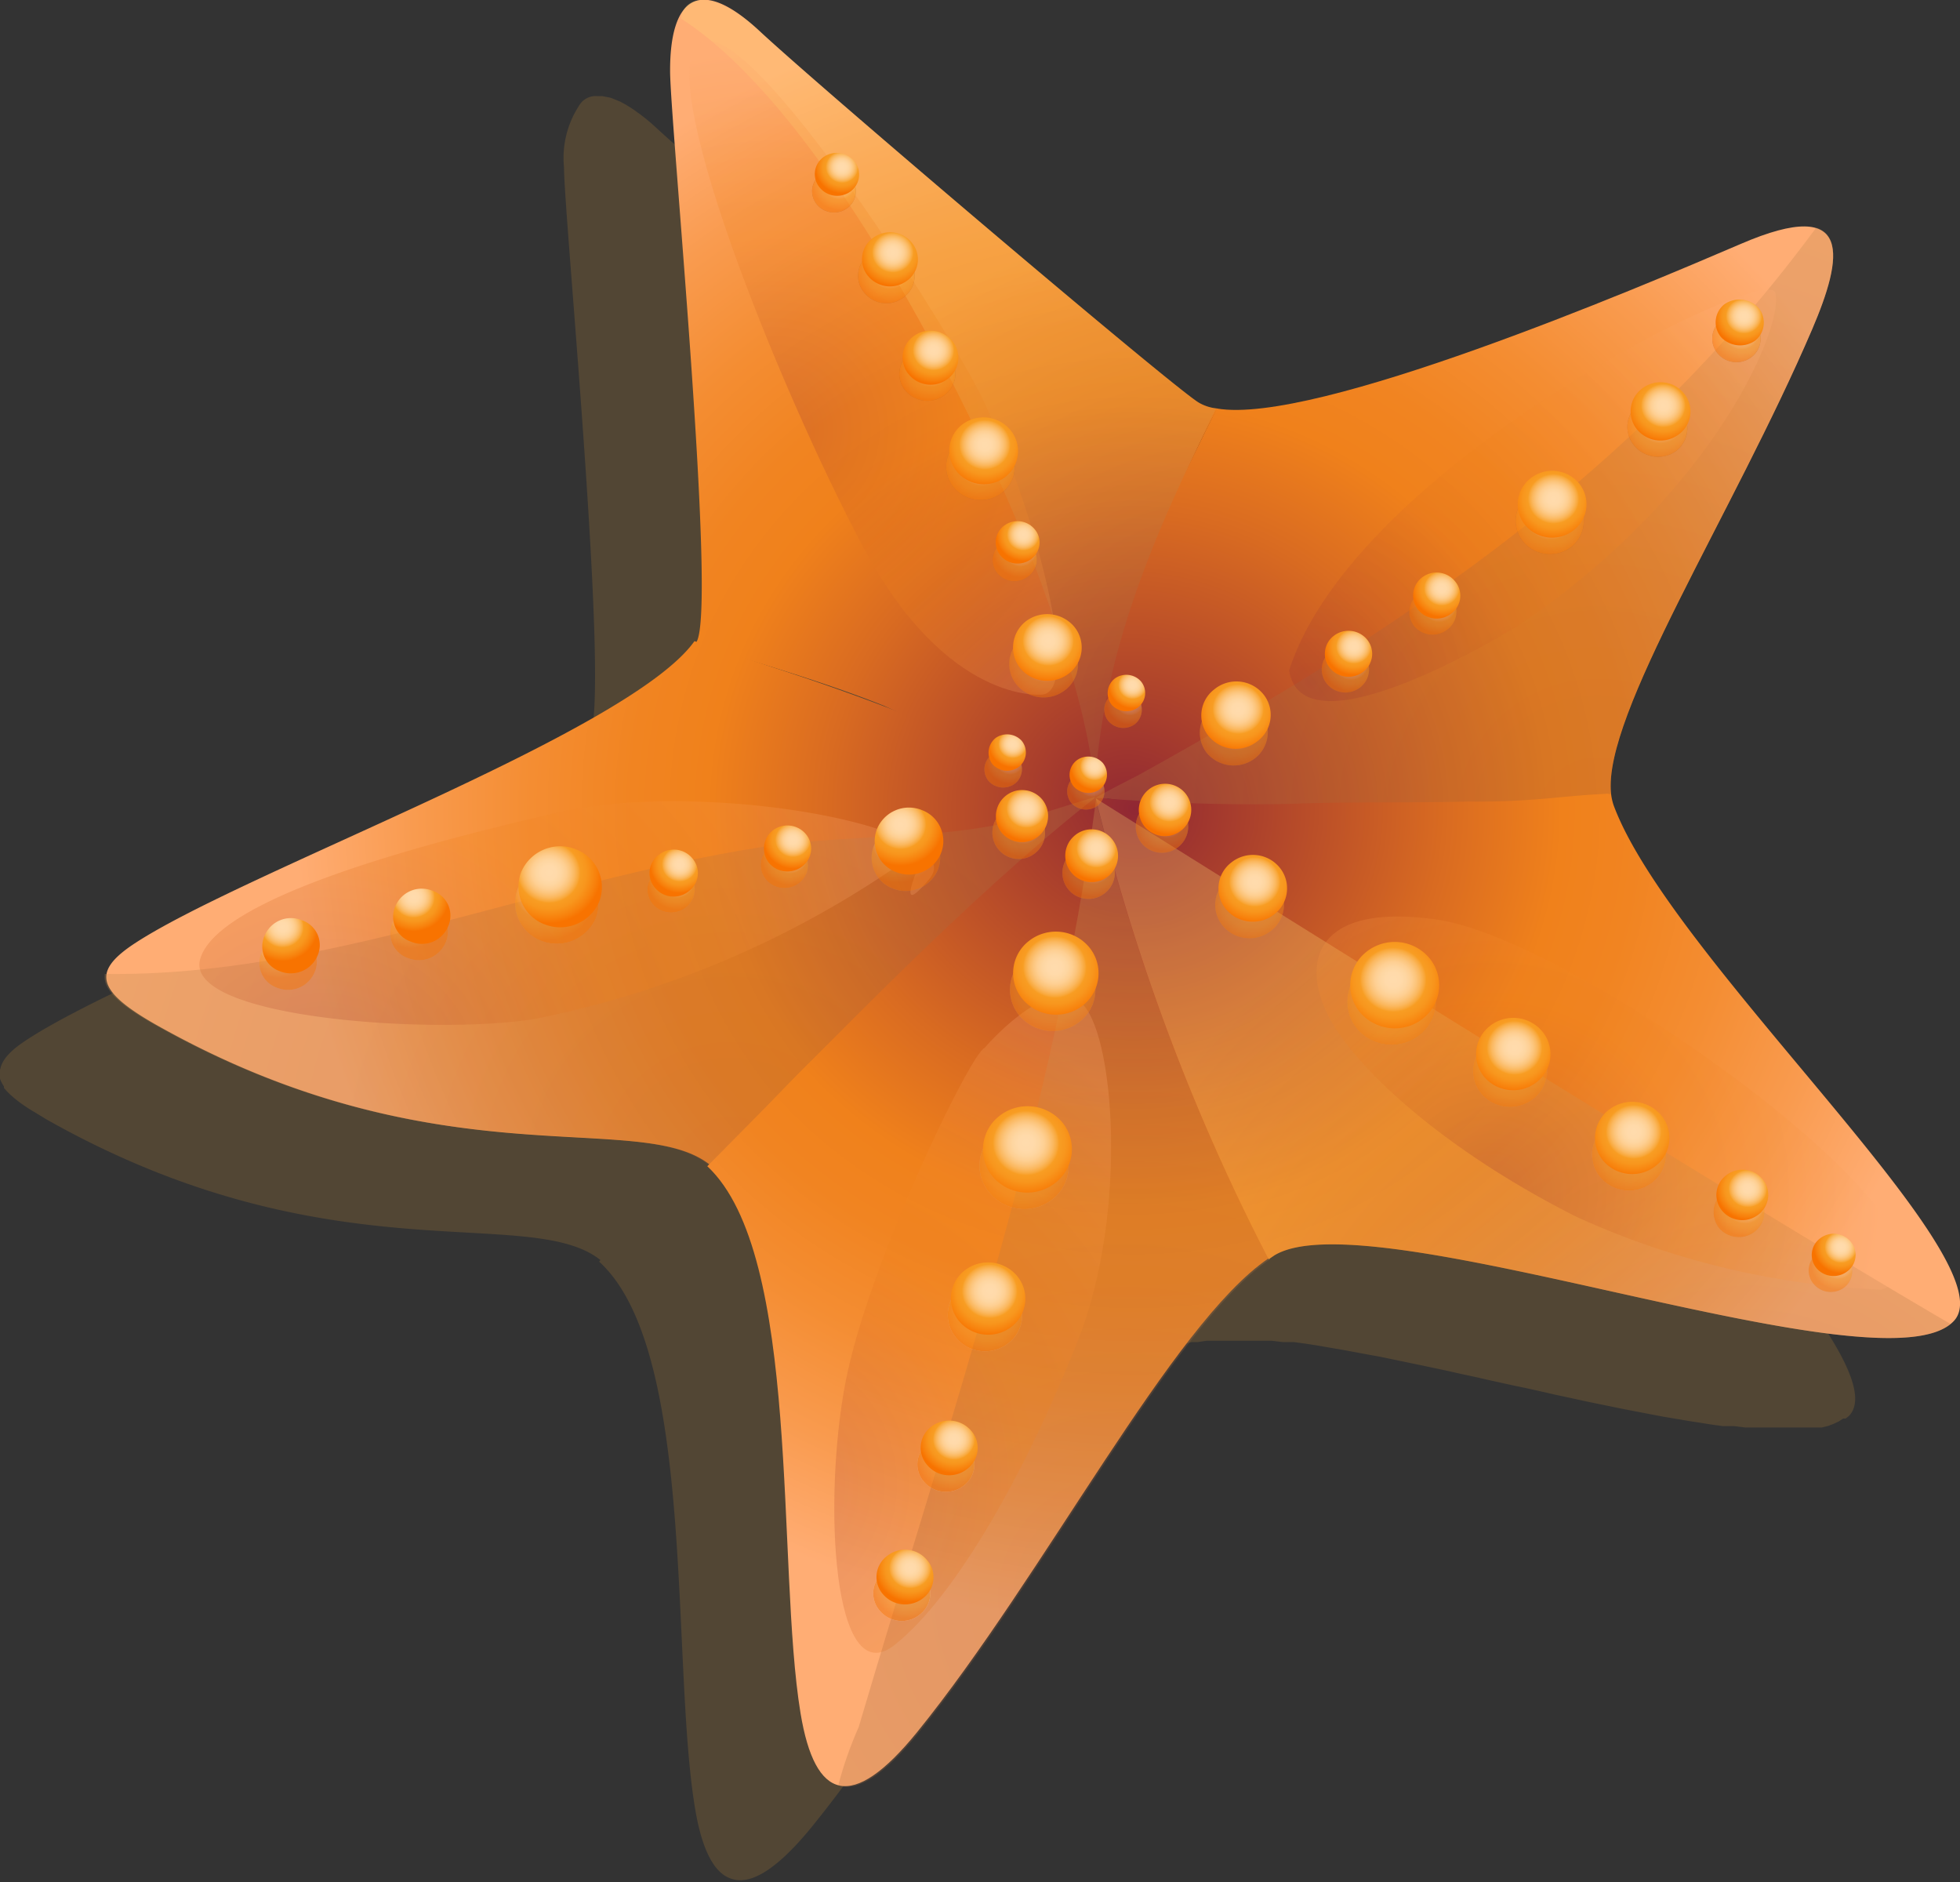 <svg xmlns="http://www.w3.org/2000/svg" xmlns:xlink="http://www.w3.org/1999/xlink" viewBox="0 0 74.82 71.83"><rect x="0" y="0" width="74.82" height="71.83" fill="#333333" stroke="none"/><defs><style>.cls-1{isolation:isolate;}.cls-2{fill:#a97c36;opacity:0.26;}.cls-10,.cls-12,.cls-18,.cls-2,.cls-5,.cls-6,.cls-8{mix-blend-mode:multiply;}.cls-3{fill:url(#radial-gradient);}.cls-4{fill:url(#radial-gradient-2);}.cls-10,.cls-12,.cls-5,.cls-6,.cls-8{opacity:0.27;}.cls-5{fill:url(#radial-gradient-3);}.cls-6{fill:url(#radial-gradient-4);}.cls-7{fill:url(#radial-gradient-5);}.cls-8{fill:url(#radial-gradient-6);}.cls-9{fill:url(#radial-gradient-7);}.cls-10{fill:url(#radial-gradient-8);}.cls-11{fill:url(#radial-gradient-9);}.cls-12{fill:url(#radial-gradient-10);}.cls-13,.cls-14,.cls-15,.cls-16,.cls-17{opacity:0.23;mix-blend-mode:screen;}.cls-13{fill:url(#radial-gradient-11);}.cls-14{fill:url(#radial-gradient-12);}.cls-15{fill:url(#radial-gradient-13);}.cls-16{fill:url(#radial-gradient-14);}.cls-17{fill:url(#radial-gradient-15);}.cls-18{opacity:0.41;}.cls-19{fill:url(#linear-gradient);}.cls-20{fill:url(#radial-gradient-16);}.cls-21{fill:url(#radial-gradient-17);}.cls-22{fill:url(#radial-gradient-18);}.cls-23{fill:url(#radial-gradient-19);}.cls-24{fill:url(#radial-gradient-20);}.cls-25{fill:url(#radial-gradient-21);}.cls-26{fill:url(#radial-gradient-22);}.cls-27{fill:url(#radial-gradient-23);}.cls-28{fill:url(#radial-gradient-24);}.cls-29{fill:url(#radial-gradient-25);}.cls-30{fill:url(#radial-gradient-26);}.cls-31{fill:url(#radial-gradient-27);}.cls-32{fill:url(#radial-gradient-28);}.cls-33{fill:url(#radial-gradient-29);}.cls-34{fill:url(#radial-gradient-30);}.cls-35{fill:url(#radial-gradient-31);}.cls-36{fill:url(#radial-gradient-32);}.cls-37{fill:url(#radial-gradient-33);}.cls-38{fill:url(#radial-gradient-34);}.cls-39{fill:url(#radial-gradient-35);}.cls-40{fill:url(#radial-gradient-36);}.cls-41{fill:url(#radial-gradient-37);}.cls-42{fill:url(#radial-gradient-38);}.cls-43{fill:url(#radial-gradient-39);}.cls-44{fill:url(#radial-gradient-40);}.cls-45{fill:url(#radial-gradient-41);}.cls-46{fill:url(#radial-gradient-42);}.cls-47{fill:url(#radial-gradient-43);}.cls-48{fill:url(#radial-gradient-44);}.cls-49{fill:url(#radial-gradient-45);}.cls-50{fill:url(#radial-gradient-46);}.cls-51{fill:url(#radial-gradient-47);}.cls-52{fill:url(#radial-gradient-48);}.cls-53{fill:url(#radial-gradient-49);}.cls-54{fill:url(#radial-gradient-50);}.cls-55{fill:url(#radial-gradient-51);}.cls-56{fill:url(#radial-gradient-52);}.cls-57{fill:url(#radial-gradient-53);}.cls-58{fill:url(#radial-gradient-54);}.cls-59{fill:url(#radial-gradient-55);}.cls-60{fill:url(#radial-gradient-56);}.cls-61{fill:url(#radial-gradient-57);}.cls-62{fill:url(#radial-gradient-58);}.cls-63{fill:url(#radial-gradient-59);}.cls-64{fill:url(#radial-gradient-60);}.cls-65{fill:url(#radial-gradient-61);}.cls-66{fill:url(#radial-gradient-62);}.cls-67{fill:url(#radial-gradient-63);}.cls-68{fill:url(#radial-gradient-64);}.cls-69{fill:url(#radial-gradient-65);}.cls-70{fill:url(#radial-gradient-66);}.cls-71{fill:url(#radial-gradient-67);}.cls-72{fill:url(#radial-gradient-68);}.cls-73{fill:url(#radial-gradient-69);}.cls-74{fill:url(#radial-gradient-70);}.cls-75{fill:url(#radial-gradient-71);}.cls-76{fill:url(#radial-gradient-72);}.cls-77{fill:url(#radial-gradient-73);}.cls-78{fill:url(#radial-gradient-74);}.cls-79{fill:url(#radial-gradient-75);}.cls-80{fill:url(#radial-gradient-76);}.cls-81{fill:url(#radial-gradient-77);}.cls-82{fill:url(#radial-gradient-78);}.cls-83{fill:url(#radial-gradient-79);}.cls-84{fill:url(#radial-gradient-80);}.cls-85{fill:url(#radial-gradient-81);}.cls-86{fill:url(#radial-gradient-82);}.cls-87{fill:url(#radial-gradient-83);}.cls-88{fill:url(#radial-gradient-84);}.cls-89{fill:url(#radial-gradient-85);}</style><radialGradient id="radial-gradient" cx="-164.32" cy="297.26" r="34.99" gradientTransform="matrix(0.71, -0.56, 0.58, 0.69, -12.38, -266.21)" gradientUnits="userSpaceOnUse"><stop offset="0" stop-color="#902733"/><stop offset="0.07" stop-color="#9e342f"/><stop offset="0.37" stop-color="#d96b21"/><stop offset="0.51" stop-color="#f0811b"/><stop offset="0.6" stop-color="#f18421"/><stop offset="0.72" stop-color="#f48d32"/><stop offset="0.86" stop-color="#f99b4f"/><stop offset="1" stop-color="#ffad74"/></radialGradient><radialGradient id="radial-gradient-2" cx="-164.32" cy="297.19" r="34.89" xlink:href="#radial-gradient"/><radialGradient id="radial-gradient-3" cx="-158.99" cy="296.74" r="21.86" gradientTransform="matrix(0.71, -0.56, 0.58, 0.69, -12.38, -266.21)" gradientUnits="userSpaceOnUse"><stop offset="0" stop-color="#995835"/><stop offset="0.14" stop-color="#a0613a"/><stop offset="0.37" stop-color="#b37a46"/><stop offset="0.66" stop-color="#d3a25a"/><stop offset="0.99" stop-color="#feda76"/><stop offset="1" stop-color="#ffdb77"/></radialGradient><radialGradient id="radial-gradient-4" cx="-187.25" cy="298.67" r="55.76" xlink:href="#radial-gradient-3"/><radialGradient id="radial-gradient-5" cx="-164.01" cy="296.68" r="35.54" xlink:href="#radial-gradient"/><radialGradient id="radial-gradient-6" cx="-186.06" cy="323.16" r="52.76" xlink:href="#radial-gradient-3"/><radialGradient id="radial-gradient-7" cx="-164.67" cy="297.19" r="35.18" xlink:href="#radial-gradient"/><radialGradient id="radial-gradient-8" cx="-149.52" cy="309.55" r="58.46" xlink:href="#radial-gradient-3"/><radialGradient id="radial-gradient-9" cx="-164.32" cy="297.17" r="34.91" xlink:href="#radial-gradient"/><radialGradient id="radial-gradient-10" cx="-163.6" cy="336.77" r="30.57" xlink:href="#radial-gradient-3"/><radialGradient id="radial-gradient-11" cx="-165.71" cy="275.1" r="16.21" xlink:href="#radial-gradient"/><radialGradient id="radial-gradient-12" cx="-155.16" cy="297.58" r="22.87" xlink:href="#radial-gradient"/><radialGradient id="radial-gradient-13" cx="-163.15" cy="319.28" r="16.12" xlink:href="#radial-gradient"/><radialGradient id="radial-gradient-14" cx="-195.13" cy="309.5" r="22.62" xlink:href="#radial-gradient"/><radialGradient id="radial-gradient-15" cx="-198.33" cy="285.39" r="24.64" xlink:href="#radial-gradient"/><linearGradient id="linear-gradient" x1="-579.18" y1="276.49" x2="-531.86" y2="235.03" gradientTransform="matrix(0.78, -0.63, 0.63, 0.78, 311.59, -517.76)" gradientUnits="userSpaceOnUse"><stop offset="0" stop-color="#fff"/><stop offset="0.01" stop-color="#fdfbfa"/><stop offset="0.16" stop-color="#dfcec1"/><stop offset="0.32" stop-color="#c6a78f"/><stop offset="0.46" stop-color="#b28866"/><stop offset="0.61" stop-color="#a26f47"/><stop offset="0.75" stop-color="#965d30"/><stop offset="0.88" stop-color="#8f5323"/><stop offset="1" stop-color="#8d4f1e"/></linearGradient><radialGradient id="radial-gradient-16" cx="-158.29" cy="296.56" r="1.78" gradientTransform="matrix(0.71, -0.56, 0.58, 0.69, -12.46, -265.58)" gradientUnits="userSpaceOnUse"><stop offset="0" stop-color="#ffdbad"/><stop offset="0.14" stop-color="#ffdaaa"/><stop offset="0.24" stop-color="#fed6a1"/><stop offset="0.33" stop-color="#fecf92"/><stop offset="0.41" stop-color="#fcc57c"/><stop offset="0.49" stop-color="#fbb85f"/><stop offset="0.56" stop-color="#f9a93d"/><stop offset="0.6" stop-color="#f89d23"/><stop offset="0.72" stop-color="#f8961d"/><stop offset="0.9" stop-color="#f8810c"/><stop offset="1" stop-color="#f87300"/></radialGradient><radialGradient id="radial-gradient-17" cx="-171.23" cy="300.33" r="2.21" xlink:href="#radial-gradient-16"/><radialGradient id="radial-gradient-18" cx="-162.45" cy="302.73" r="1.78" xlink:href="#radial-gradient-16"/><radialGradient id="radial-gradient-19" cx="-164.49" cy="294.7" r="1" xlink:href="#radial-gradient-16"/><radialGradient id="radial-gradient-20" cx="-161.05" cy="292.99" r="1" xlink:href="#radial-gradient-16"/><radialGradient id="radial-gradient-21" cx="-166.53" cy="291.81" r="1" xlink:href="#radial-gradient-16"/><radialGradient id="radial-gradient-22" cx="-167.84" cy="294.3" r="1.38" xlink:href="#radial-gradient-16"/><radialGradient id="radial-gradient-23" cx="-166.66" cy="297.47" r="1.38" xlink:href="#radial-gradient-16"/><radialGradient id="radial-gradient-24" cx="-163.05" cy="297.86" r="1.38" xlink:href="#radial-gradient-16"/><radialGradient id="radial-gradient-25" cx="-160.63" cy="309.63" r="2.31" xlink:href="#radial-gradient-16"/><radialGradient id="radial-gradient-26" cx="-176.94" cy="305.43" r="2.31" xlink:href="#radial-gradient-16"/><radialGradient id="radial-gradient-27" cx="-158.56" cy="315.08" r="1.93" xlink:href="#radial-gradient-16"/><radialGradient id="radial-gradient-28" cx="-156.99" cy="320.99" r="1.93" xlink:href="#radial-gradient-16"/><radialGradient id="radial-gradient-29" cx="-182.14" cy="309.4" r="1.93" xlink:href="#radial-gradient-16"/><radialGradient id="radial-gradient-30" cx="-187.31" cy="313.39" r="1.46" xlink:href="#radial-gradient-16"/><radialGradient id="radial-gradient-31" cx="-192.23" cy="316.52" r="1.46" xlink:href="#radial-gradient-16"/><radialGradient id="radial-gradient-32" cx="-154.84" cy="325.88" r="1.34" xlink:href="#radial-gradient-16"/><radialGradient id="radial-gradient-33" cx="-153.42" cy="330.26" r="1.13" xlink:href="#radial-gradient-16"/><radialGradient id="radial-gradient-34" cx="-160.5" cy="285.11" r="1.13" xlink:href="#radial-gradient-16"/><radialGradient id="radial-gradient-35" cx="-156.37" cy="268.14" r="1.13" xlink:href="#radial-gradient-16"/><radialGradient id="radial-gradient-36" cx="-158.39" cy="276.63" r="1.44" xlink:href="#radial-gradient-16"/><radialGradient id="radial-gradient-37" cx="-157.05" cy="272.31" r="1.44" xlink:href="#radial-gradient-16"/><radialGradient id="radial-gradient-38" cx="-446.55" cy="-104.68" r="1.78" gradientTransform="matrix(0.35, -0.82, 0.85, 0.34, 279.52, -298.47)" xlink:href="#radial-gradient-16"/><radialGradient id="radial-gradient-39" cx="-454.06" cy="-117.39" r="2.19" gradientTransform="matrix(0.35, -0.82, 0.85, 0.34, 279.52, -298.47)" xlink:href="#radial-gradient-16"/><radialGradient id="radial-gradient-40" cx="-457.19" cy="-122.18" r="1.47" gradientTransform="matrix(0.35, -0.82, 0.85, 0.34, 279.52, -298.47)" xlink:href="#radial-gradient-16"/><radialGradient id="radial-gradient-41" cx="-460.46" cy="-126.72" r="1.47" gradientTransform="matrix(0.35, -0.82, 0.85, 0.34, 279.52, -298.47)" xlink:href="#radial-gradient-16"/><radialGradient id="radial-gradient-42" cx="-162.58" cy="289.31" r="1.78" xlink:href="#radial-gradient-16"/><radialGradient id="radial-gradient-43" cx="-159.3" cy="281.12" r="1.78" xlink:href="#radial-gradient-16"/><radialGradient id="radial-gradient-44" cx="-142.38" cy="297.83" r="1.78" xlink:href="#radial-gradient-16"/><radialGradient id="radial-gradient-45" cx="-152.85" cy="297.51" r="1.23" xlink:href="#radial-gradient-16"/><radialGradient id="radial-gradient-46" cx="-176.24" cy="289.23" r="1.23" xlink:href="#radial-gradient-16"/><radialGradient id="radial-gradient-47" cx="-180.57" cy="287.07" r="1.23" xlink:href="#radial-gradient-16"/><radialGradient id="radial-gradient-48" cx="-148.43" cy="297.89" r="1.23" xlink:href="#radial-gradient-16"/><radialGradient id="radial-gradient-49" cx="-136.3" cy="297.62" r="1.55" xlink:href="#radial-gradient-16"/><radialGradient id="radial-gradient-50" cx="-131.25" cy="296.75" r="1.25" xlink:href="#radial-gradient-16"/><radialGradient id="radial-gradient-51" cx="-158.27" cy="296.58" r="1.78" gradientTransform="matrix(0.71, -0.56, 0.58, 0.69, -12.38, -266.21)" xlink:href="#radial-gradient-16"/><radialGradient id="radial-gradient-52" cx="-171.21" cy="300.35" r="2.21" gradientTransform="matrix(0.71, -0.56, 0.58, 0.69, -12.38, -266.21)" xlink:href="#radial-gradient-16"/><radialGradient id="radial-gradient-53" cx="-162.43" cy="302.76" r="1.78" gradientTransform="matrix(0.71, -0.56, 0.58, 0.69, -12.38, -266.21)" xlink:href="#radial-gradient-16"/><radialGradient id="radial-gradient-54" cx="-164.47" cy="294.72" r="1" gradientTransform="matrix(0.71, -0.56, 0.58, 0.69, -12.38, -266.21)" xlink:href="#radial-gradient-16"/><radialGradient id="radial-gradient-55" cx="-161.03" cy="293.01" r="1" gradientTransform="matrix(0.71, -0.56, 0.58, 0.69, -12.38, -266.21)" xlink:href="#radial-gradient-16"/><radialGradient id="radial-gradient-56" cx="-166.51" cy="291.83" r="1" gradientTransform="matrix(0.71, -0.56, 0.58, 0.69, -12.38, -266.21)" xlink:href="#radial-gradient-16"/><radialGradient id="radial-gradient-57" cx="-167.82" cy="294.33" r="1.38" gradientTransform="matrix(0.71, -0.56, 0.58, 0.69, -12.38, -266.21)" xlink:href="#radial-gradient-16"/><radialGradient id="radial-gradient-58" cx="-166.64" cy="297.49" r="1.38" gradientTransform="matrix(0.71, -0.56, 0.58, 0.69, -12.38, -266.21)" xlink:href="#radial-gradient-16"/><radialGradient id="radial-gradient-59" cx="-163.03" cy="297.88" r="1.38" gradientTransform="matrix(0.71, -0.56, 0.58, 0.69, -12.38, -266.21)" xlink:href="#radial-gradient-16"/><radialGradient id="radial-gradient-60" cx="-160.61" cy="309.65" r="2.31" gradientTransform="matrix(0.71, -0.56, 0.58, 0.69, -12.38, -266.21)" xlink:href="#radial-gradient-16"/><radialGradient id="radial-gradient-61" cx="-176.92" cy="305.45" r="2.31" gradientTransform="matrix(0.71, -0.56, 0.58, 0.69, -12.38, -266.21)" xlink:href="#radial-gradient-16"/><radialGradient id="radial-gradient-62" cx="-158.54" cy="315.1" r="1.93" gradientTransform="matrix(0.71, -0.56, 0.58, 0.69, -12.38, -266.21)" xlink:href="#radial-gradient-16"/><radialGradient id="radial-gradient-63" cx="-156.97" cy="321.02" r="1.93" gradientTransform="matrix(0.71, -0.56, 0.58, 0.69, -12.38, -266.21)" xlink:href="#radial-gradient-16"/><radialGradient id="radial-gradient-64" cx="-182.12" cy="309.42" r="1.93" gradientTransform="matrix(0.71, -0.56, 0.58, 0.69, -12.38, -266.21)" xlink:href="#radial-gradient-16"/><radialGradient id="radial-gradient-65" cx="-187.3" cy="313.41" r="1.46" gradientTransform="matrix(0.71, -0.56, 0.58, 0.69, -12.38, -266.21)" xlink:href="#radial-gradient-16"/><radialGradient id="radial-gradient-66" cx="-192.21" cy="316.54" r="1.46" gradientTransform="matrix(0.71, -0.56, 0.58, 0.69, -12.38, -266.21)" xlink:href="#radial-gradient-16"/><radialGradient id="radial-gradient-67" cx="-154.82" cy="325.9" r="1.34" gradientTransform="matrix(0.71, -0.56, 0.58, 0.69, -12.38, -266.21)" xlink:href="#radial-gradient-16"/><radialGradient id="radial-gradient-68" cx="-153.4" cy="330.29" r="1.13" gradientTransform="matrix(0.71, -0.56, 0.58, 0.69, -12.38, -266.21)" xlink:href="#radial-gradient-16"/><radialGradient id="radial-gradient-69" cx="-160.48" cy="285.14" r="1.13" gradientTransform="matrix(0.71, -0.56, 0.58, 0.69, -12.38, -266.21)" xlink:href="#radial-gradient-16"/><radialGradient id="radial-gradient-70" cx="-156.35" cy="268.16" r="1.13" gradientTransform="matrix(0.71, -0.56, 0.58, 0.69, -12.38, -266.21)" xlink:href="#radial-gradient-16"/><radialGradient id="radial-gradient-71" cx="-158.37" cy="276.65" r="1.44" gradientTransform="matrix(0.71, -0.56, 0.58, 0.69, -12.38, -266.21)" xlink:href="#radial-gradient-16"/><radialGradient id="radial-gradient-72" cx="-157.03" cy="272.33" r="1.44" gradientTransform="matrix(0.71, -0.56, 0.58, 0.69, -12.38, -266.21)" xlink:href="#radial-gradient-16"/><radialGradient id="radial-gradient-73" cx="-446.56" cy="-105.23" r="1.78" gradientTransform="matrix(0.35, -0.82, 0.85, 0.34, 280.12, -298.94)" xlink:href="#radial-gradient-16"/><radialGradient id="radial-gradient-74" cx="-454.07" cy="-117.93" r="2.18" gradientTransform="matrix(0.35, -0.82, 0.85, 0.34, 280.12, -298.94)" xlink:href="#radial-gradient-16"/><radialGradient id="radial-gradient-75" cx="-457.2" cy="-122.72" r="1.47" gradientTransform="matrix(0.35, -0.82, 0.85, 0.34, 280.12, -298.94)" xlink:href="#radial-gradient-16"/><radialGradient id="radial-gradient-76" cx="-460.47" cy="-127.26" r="1.47" gradientTransform="matrix(0.35, -0.82, 0.85, 0.34, 280.12, -298.94)" xlink:href="#radial-gradient-16"/><radialGradient id="radial-gradient-77" cx="-162.56" cy="289.33" r="1.78" gradientTransform="matrix(0.71, -0.56, 0.58, 0.69, -12.38, -266.21)" xlink:href="#radial-gradient-16"/><radialGradient id="radial-gradient-78" cx="-159.28" cy="281.14" r="1.78" gradientTransform="matrix(0.71, -0.56, 0.58, 0.69, -12.38, -266.21)" xlink:href="#radial-gradient-16"/><radialGradient id="radial-gradient-79" cx="-142.36" cy="297.86" r="1.78" gradientTransform="matrix(0.71, -0.56, 0.58, 0.69, -12.38, -266.21)" xlink:href="#radial-gradient-16"/><radialGradient id="radial-gradient-80" cx="-152.83" cy="297.53" r="1.23" gradientTransform="matrix(0.71, -0.56, 0.58, 0.69, -12.38, -266.21)" xlink:href="#radial-gradient-16"/><radialGradient id="radial-gradient-81" cx="-176.22" cy="289.25" r="1.23" gradientTransform="matrix(0.71, -0.56, 0.58, 0.69, -12.38, -266.21)" xlink:href="#radial-gradient-16"/><radialGradient id="radial-gradient-82" cx="-180.55" cy="287.09" r="1.23" gradientTransform="matrix(0.71, -0.56, 0.58, 0.69, -12.38, -266.21)" xlink:href="#radial-gradient-16"/><radialGradient id="radial-gradient-83" cx="-148.41" cy="297.91" r="1.23" gradientTransform="matrix(0.71, -0.56, 0.58, 0.69, -12.38, -266.21)" xlink:href="#radial-gradient-16"/><radialGradient id="radial-gradient-84" cx="-136.28" cy="297.64" r="1.55" gradientTransform="matrix(0.71, -0.56, 0.58, 0.69, -12.38, -266.21)" xlink:href="#radial-gradient-16"/><radialGradient id="radial-gradient-85" cx="-131.24" cy="296.78" r="1.25" gradientTransform="matrix(0.71, -0.56, 0.58, 0.69, -12.38, -266.21)" xlink:href="#radial-gradient-16"/></defs><title>agua_elementos</title><g class="cls-1"><g id="sand"><path class="cls-2" d="M57.58,34.38a2.11,2.11,0,0,1-.1-.45c-.33-3,4.66-10.69,7.68-17.73q.14-.3.24-.6a.87.87,0,0,0,.07-.17c.06-.15.11-.3.16-.45l.05-.14c.06-.2.12-.38.16-.56h0a4.8,4.8,0,0,0,.09-.5s0-.07,0-.1a2.38,2.38,0,0,0,0-.37v-.08a1.41,1.41,0,0,0-.09-.38h0a.8.8,0,0,0-.18-.27l-.06-.05a.69.69,0,0,0-.27-.14l0,0h0a4.68,4.68,0,0,0-2.87.59c-3.94,1.7-16.28,6.94-20,6.29a1.88,1.88,0,0,1-.67-.23C40.64,18.33,27.34,7,25,4.83a6.78,6.78,0,0,0-.72-.58c-.13-.1-.26-.17-.38-.25l-.22-.12-.37-.15L23,3.67l-.19,0a.73.73,0,0,0-.71.37,3.65,3.65,0,0,0-.57,2.35c0,1.88,1.82,20.62.95,21.78C20,31.58,5,37,.94,39.74c-.56.37-.87.72-.93,1.07H0a.62.62,0,0,0,0,.27l0,.09a1.15,1.15,0,0,0,.15.29l0,.06a2.51,2.51,0,0,0,.28.29l.09.08a5.23,5.23,0,0,0,.47.35l.12.08.66.4c10.79,6.1,18.43,3.2,21.15,5.37l-.05.06C26.58,51.52,25.6,63.4,26.53,69c.26,1.59.73,2.51,1.41,2.71v0c.74.24,1.75-.39,3.06-2,4.87-6,9.75-15.6,13.42-18.09l.22-.14a1.76,1.76,0,0,1,.39-.18l.16,0,.31-.08.23,0,.33-.05h.29l.33,0h.71l.35,0,.4,0,.4,0,.42.05.42,0,.45.06.45.07.46.08.47.08.49.09.48.09.5.09.53.11.48.1.53.11.52.11.52.11.53.12.65.14.39.09,1,.22.39.08.72.16.43.1.61.13.5.11.53.11.49.1.54.11.47.09.52.1.47.09.48.08.47.08.45.07.44.07.44.06.42,0,.41.05.39,0,.38,0,.36,0h.68l.31,0,.29,0,.28,0,.25,0,.24-.06.21-.08.19-.09.17-.11.09,0h0a.88.88,0,0,0,.15-.12C72.64,51.73,59.75,40.23,57.58,34.38ZM29.66,30.57l.07,0-.45-.17Zm-1-.4c-1-.37-2.06-.72-3.13-1L25.22,29C26.25,29.36,27.44,29.74,28.62,30.17Z"/><path class="cls-3" d="M41.78,30.47a88,88,0,0,0-12.27-5l-3-1C24,28,9,33.37,5,36.1c-1.44,1-1.31,1.72.94,3,10.9,6.16,18.61,3.12,21.25,5.43l.1.11C31.65,38.89,41.68,31.43,41.78,30.47Z"/><path class="cls-4" d="M45.75,15.36C44.67,14.69,31.36,3.39,29,1.19S25.57,0,25.58,2.72c0,1.88,1.81,20.62,1,21.79.64.33,4.17,1.23,7.15,2.42,5.76,2.62,7,3.59,8.1,3.54l.43.2a36.06,36.06,0,0,1,4.21-15.08A1.7,1.7,0,0,1,45.75,15.36Z"/><path class="cls-5" d="M46.42,15.59a1.7,1.7,0,0,1-.67-.23C44.67,14.69,31.36,3.39,29,1.19,27.13-.54,26.07-.09,26,.71c5.47,3.51,11.28,15,13.57,21.07,1.61,4.29,2.23,7.14,2.2,8.7C42.14,25.43,44.21,20,46.42,15.59Z"/><path class="cls-6" d="M29,32.34C20.47,33.68,12.39,37.29,4,37.17c-.09.56.49,1.14,1.87,1.92,10.9,6.16,18.61,3.12,21.25,5.43l.1.11c4.4-5.74,14.47-13.26,14.57-14.21,0,0-1.61.49-2.35.73C36.11,32.12,32.69,31.78,29,32.34Z"/><path class="cls-7" d="M27,44.51c3.61,3.37,2.63,15.25,3.56,20.88.55,3.32,1.95,3.79,4.44.73,4.87-6,9.75-15.6,13.42-18.09-1.75-6-5.21-11.56-6.6-17.6C36.82,34.37,31.89,39.59,27,44.51Z"/><path class="cls-8" d="M32,68.14c.74.25,1.75-.39,3.06-2,4.87-6,9.75-15.6,13.42-18.08-1.7-5.88-5.18-11.76-6.63-17.62-1.58,12-5.41,23.11-9.07,35.47C32.45,66.66,32.19,67.4,32,68.14Z"/><path class="cls-9" d="M66.45,9.31c-3.94,1.69-16.28,6.93-20,6.28C44.1,20.23,42,25.08,41.78,30.41c4.52.71,17.24.48,19.72-.12-.33-3,4.66-10.68,7.68-17.73C70.33,9.87,70.83,7.42,66.45,9.31Z"/><path class="cls-10" d="M43.41,29.61c-.13.06-1.59.81-1.6.86a1.59,1.59,0,0,0,.48,0c4.52.71,16.73.4,19.21-.2-.33-3,4.66-10.68,7.68-17.73.78-1.81,1.25-3.51.15-3.85C62.53,17.92,53.88,23.81,43.41,29.61Z"/><path class="cls-11" d="M56.12,30.59c-2.43.06-4.56,0-6.85.09-4,.09-7.37-.24-7.45-.23a79,79,0,0,0,6.61,17.61l.22-.15C52.34,45.67,72,53.3,74.6,50.4c2.06-2.31-10.83-13.81-13-19.66a2.11,2.11,0,0,1-.1-.45C59.72,30.35,58.54,30.62,56.12,30.59Z"/><path class="cls-12" d="M48.43,48.06l.22-.15c3.63-2.21,22.73,5.15,25.81,2.62C66.68,46,49.68,35.39,41.83,30.47A79.4,79.4,0,0,0,48.43,48.06Z"/><path class="cls-13" d="M39.77,26.51s-3.62.39-6.83-5.65S24.77,2.51,26.78,1.6s9.63,11.31,10.73,13.62C39.6,19.66,41.32,26.42,39.77,26.51Z"/><path class="cls-14" d="M58,23.85S49.75,29,49.21,25.59c2.49-7.84,18.15-15.48,18.55-14.44S65.69,18.65,58,23.85Z"/><path class="cls-15" d="M71.81,49.22A31.08,31.08,0,0,1,60.2,46.45c-5.23-2.63-8.61-5.83-9.55-7.79s-.43-4.23,4.22-3.56C60.41,35.9,76.58,47.71,71.81,49.22Z"/><path class="cls-16" d="M37.58,40c-.53.2-4.45,8.26-5.31,12.78s-.49,11.88,1.88,10,5.06-6.71,7-11.62,1.39-11.92.08-12.92S37.58,40,37.58,40Z"/><path class="cls-17" d="M35.46,32.18a37.31,37.31,0,0,1-15,6.7c-3.77.64-13.45,0-12.82-2.27s8-4.3,13.65-5.6,15.81.58,14.19,2.53S35.46,32.18,35.46,32.18Z"/><g class="cls-18"><path class="cls-19" d="M48.1,27.13a1.26,1.26,0,0,1-.18,1.8,1.34,1.34,0,0,1-1.85-.19A1.25,1.25,0,0,1,46.26,27,1.34,1.34,0,0,1,48.1,27.13Z"/><path class="cls-19" d="M41.45,36.77A1.55,1.55,0,0,1,41.21,39a1.66,1.66,0,0,1-2.29-.23,1.55,1.55,0,0,1,.23-2.22A1.67,1.67,0,0,1,41.45,36.77Z"/><path class="cls-19" d="M48.72,33.73a1.25,1.25,0,0,1-.19,1.79,1.33,1.33,0,0,1-1.85-.18,1.25,1.25,0,0,1,.19-1.79A1.35,1.35,0,0,1,48.72,33.73Z"/><path class="cls-19" d="M42,29.75a.71.71,0,0,1-.1,1,.75.75,0,0,1-1-.1.7.7,0,0,1,.11-1A.75.75,0,0,1,42,29.75Z"/><path class="cls-19" d="M43.43,26.64a.71.71,0,0,1-.11,1,.75.75,0,0,1-1-.11.69.69,0,0,1,.11-1A.75.75,0,0,1,43.43,26.64Z"/><path class="cls-19" d="M38.85,28.91a.7.7,0,0,1-.11,1,.75.75,0,0,1-1-.1.7.7,0,0,1,.11-1A.75.75,0,0,1,38.85,28.91Z"/><path class="cls-19" d="M39.68,31.16a1,1,0,0,1-.15,1.39,1,1,0,0,1-1.43-.15A1,1,0,0,1,38.25,31,1,1,0,0,1,39.68,31.16Z"/><path class="cls-19" d="M42.34,32.68a1,1,0,0,1-.14,1.39,1,1,0,0,1-1.43-.14,1,1,0,0,1,.15-1.39A1,1,0,0,1,42.34,32.68Z"/><path class="cls-19" d="M45.14,30.92A1,1,0,0,1,45,32.31a1,1,0,0,1-1.43-.14,1,1,0,0,1,.15-1.39A1,1,0,0,1,45.14,30.92Z"/><path class="cls-19" d="M54.43,37.19a1.61,1.61,0,0,1-.24,2.32,1.74,1.74,0,0,1-2.39-.24A1.62,1.62,0,0,1,52,37,1.74,1.74,0,0,1,54.43,37.19Z"/><path class="cls-19" d="M40.41,43.46a1.61,1.61,0,0,1-.24,2.32,1.74,1.74,0,0,1-2.39-.24A1.62,1.62,0,0,1,38,43.22,1.73,1.73,0,0,1,40.41,43.46Z"/><path class="cls-19" d="M58.75,40a1.36,1.36,0,0,1-.21,1.94,1.45,1.45,0,0,1-2-.2,1.36,1.36,0,0,1,.21-1.94A1.45,1.45,0,0,1,58.75,40Z"/><path class="cls-19" d="M63.29,43.19a1.36,1.36,0,0,1-.21,1.94,1.45,1.45,0,0,1-2-.2A1.36,1.36,0,0,1,61.29,43,1.45,1.45,0,0,1,63.29,43.19Z"/><path class="cls-19" d="M38.7,49.32a1.35,1.35,0,0,1-.2,1.94,1.44,1.44,0,0,1-2-.2,1.35,1.35,0,0,1,.2-1.94A1.45,1.45,0,0,1,38.7,49.32Z"/><path class="cls-19" d="M36.94,55.23a1,1,0,0,1-.15,1.47,1.1,1.1,0,0,1-1.52-.15,1,1,0,0,1,.16-1.47A1.1,1.1,0,0,1,36.94,55.23Z"/><path class="cls-19" d="M35.26,60.16a1,1,0,0,1-.16,1.47,1.09,1.09,0,0,1-1.51-.15A1,1,0,0,1,33.75,60,1.09,1.09,0,0,1,35.26,60.16Z"/><path class="cls-19" d="M67.15,45.67A.94.94,0,0,1,67,47a1,1,0,0,1-1.39-.14,1,1,0,0,1,.14-1.35A1,1,0,0,1,67.15,45.67Z"/><path class="cls-19" d="M70.52,48a.79.79,0,0,1-.12,1.14A.85.85,0,0,1,69.23,49a.79.79,0,0,1,.12-1.14A.85.85,0,0,1,70.52,48Z"/><path class="cls-19" d="M39.37,20.82A.79.79,0,0,1,39.25,22a.85.85,0,0,1-1.17-.11.79.79,0,0,1,.12-1.14A.85.85,0,0,1,39.37,20.82Z"/><path class="cls-19" d="M32.48,6.79a.79.79,0,0,1-.12,1.14.85.85,0,0,1-1.17-.12.79.79,0,0,1,.12-1.14A.85.85,0,0,1,32.48,6.79Z"/><path class="cls-19" d="M36.22,13.61a1,1,0,0,1-.15,1.46,1.1,1.1,0,0,1-1.5-.15,1,1,0,0,1,.16-1.45A1.08,1.08,0,0,1,36.22,13.61Z"/><path class="cls-19" d="M34.67,9.88a1,1,0,0,1-.15,1.45A1.08,1.08,0,0,1,33,11.18a1,1,0,0,1,.15-1.45A1.08,1.08,0,0,1,34.67,9.88Z"/><path class="cls-19" d="M35.08,31.56a1.25,1.25,0,0,1,.71,1.66,1.33,1.33,0,0,1-1.71.69,1.25,1.25,0,0,1-.71-1.66A1.32,1.32,0,0,1,35.08,31.56Z"/><path class="cls-19" d="M21.87,33.06a1.54,1.54,0,0,1,.87,2,1.63,1.63,0,0,1-2.1.84,1.54,1.54,0,0,1-.87-2A1.62,1.62,0,0,1,21.87,33.06Z"/><path class="cls-19" d="M16.39,34.61A1,1,0,0,1,17,36a1.11,1.11,0,0,1-1.42.57A1,1,0,0,1,15,35.18,1.09,1.09,0,0,1,16.39,34.61Z"/><path class="cls-19" d="M11.4,35.75A1,1,0,0,1,12,37.13a1.1,1.1,0,0,1-1.42.57A1,1,0,0,1,10,36.32,1.1,1.1,0,0,1,11.4,35.75Z"/><path class="cls-19" d="M40.86,24.54a1.25,1.25,0,0,1-.19,1.79,1.34,1.34,0,0,1-1.85-.18A1.25,1.25,0,0,1,39,24.36,1.33,1.33,0,0,1,40.86,24.54Z"/><path class="cls-19" d="M38.45,17a1.27,1.27,0,0,1-.19,1.8,1.34,1.34,0,0,1-1.85-.19,1.25,1.25,0,0,1,.19-1.79A1.35,1.35,0,0,1,38.45,17Z"/><path class="cls-19" d="M60.15,19.07A1.25,1.25,0,0,1,60,20.86a1.33,1.33,0,0,1-1.85-.18,1.25,1.25,0,0,1,.19-1.79A1.35,1.35,0,0,1,60.15,19.07Z"/><path class="cls-19" d="M52.06,25a.86.86,0,0,1-.13,1.23.92.92,0,0,1-1.27-.12.86.86,0,0,1,.13-1.24A.92.92,0,0,1,52.06,25Z"/><path class="cls-19" d="M30.64,32.46a.86.86,0,0,1-.13,1.24.92.92,0,0,1-1.27-.13.86.86,0,0,1,.13-1.23A.92.92,0,0,1,30.64,32.46Z"/><path class="cls-19" d="M26.32,33.4a.86.86,0,0,1-.13,1.23.92.92,0,0,1-1.27-.12.86.86,0,0,1,.13-1.24A.92.92,0,0,1,26.32,33.4Z"/><path class="cls-19" d="M55.42,22.81A.86.86,0,0,1,55.29,24,.92.92,0,0,1,54,23.92a.86.86,0,0,1,.13-1.24A.92.92,0,0,1,55.42,22.81Z"/><path class="cls-19" d="M64.15,15.63A1.1,1.1,0,0,1,64,17.2,1.18,1.18,0,0,1,62.38,17a1.1,1.1,0,0,1,.16-1.57A1.18,1.18,0,0,1,64.15,15.63Z"/><path class="cls-19" d="M67,12.36a.88.88,0,0,1-.13,1.26.94.94,0,0,1-1.3-.13.88.88,0,0,1,.13-1.26A1,1,0,0,1,67,12.36Z"/><path class="cls-20" d="M48.1,27.13a1.26,1.26,0,0,1-.18,1.8,1.34,1.34,0,0,1-1.85-.19A1.25,1.25,0,0,1,46.26,27,1.34,1.34,0,0,1,48.1,27.13Z"/><path class="cls-21" d="M41.45,36.77A1.55,1.55,0,0,1,41.21,39a1.66,1.66,0,0,1-2.29-.23,1.55,1.55,0,0,1,.23-2.22A1.67,1.67,0,0,1,41.45,36.77Z"/><path class="cls-22" d="M48.72,33.73a1.25,1.25,0,0,1-.19,1.79,1.33,1.33,0,0,1-1.85-.18,1.25,1.25,0,0,1,.19-1.79A1.35,1.35,0,0,1,48.72,33.73Z"/><path class="cls-23" d="M42,29.75a.71.71,0,0,1-.1,1,.75.75,0,0,1-1-.1.7.7,0,0,1,.11-1A.75.75,0,0,1,42,29.75Z"/><path class="cls-24" d="M43.43,26.64a.71.71,0,0,1-.11,1,.75.75,0,0,1-1-.11.69.69,0,0,1,.11-1A.75.75,0,0,1,43.43,26.64Z"/><path class="cls-25" d="M38.85,28.91a.7.7,0,0,1-.11,1,.75.75,0,0,1-1-.1.7.7,0,0,1,.11-1A.75.75,0,0,1,38.85,28.91Z"/><path class="cls-26" d="M39.68,31.16a1,1,0,0,1-.15,1.39,1,1,0,0,1-1.43-.15A1,1,0,0,1,38.25,31,1,1,0,0,1,39.68,31.16Z"/><path class="cls-27" d="M42.34,32.68a1,1,0,0,1-.14,1.39,1,1,0,0,1-1.43-.14,1,1,0,0,1,.15-1.39A1,1,0,0,1,42.34,32.68Z"/><path class="cls-28" d="M45.14,30.92A1,1,0,0,1,45,32.31a1,1,0,0,1-1.43-.14,1,1,0,0,1,.15-1.39A1,1,0,0,1,45.14,30.92Z"/><path class="cls-29" d="M54.43,37.19a1.61,1.61,0,0,1-.24,2.32,1.74,1.74,0,0,1-2.39-.24A1.62,1.62,0,0,1,52,37,1.74,1.74,0,0,1,54.43,37.19Z"/><path class="cls-30" d="M40.41,43.46a1.61,1.61,0,0,1-.24,2.32,1.74,1.74,0,0,1-2.39-.24A1.62,1.62,0,0,1,38,43.22,1.73,1.73,0,0,1,40.41,43.46Z"/><path class="cls-31" d="M58.75,40a1.36,1.36,0,0,1-.21,1.94,1.45,1.45,0,0,1-2-.2,1.36,1.36,0,0,1,.21-1.94A1.45,1.45,0,0,1,58.75,40Z"/><path class="cls-32" d="M63.29,43.19a1.36,1.36,0,0,1-.21,1.94,1.45,1.45,0,0,1-2-.2A1.36,1.36,0,0,1,61.29,43,1.45,1.45,0,0,1,63.29,43.19Z"/><path class="cls-33" d="M38.7,49.32a1.35,1.35,0,0,1-.2,1.94,1.44,1.44,0,0,1-2-.2,1.35,1.35,0,0,1,.2-1.94A1.45,1.45,0,0,1,38.7,49.32Z"/><path class="cls-34" d="M36.94,55.23a1,1,0,0,1-.15,1.47,1.1,1.1,0,0,1-1.52-.15,1,1,0,0,1,.16-1.47A1.1,1.1,0,0,1,36.94,55.23Z"/><path class="cls-35" d="M35.26,60.16a1,1,0,0,1-.16,1.47,1.09,1.09,0,0,1-1.51-.15A1,1,0,0,1,33.75,60,1.09,1.09,0,0,1,35.26,60.16Z"/><path class="cls-36" d="M67.15,45.67A.94.94,0,0,1,67,47a1,1,0,0,1-1.39-.14,1,1,0,0,1,.14-1.35A1,1,0,0,1,67.15,45.67Z"/><path class="cls-37" d="M70.52,48a.79.79,0,0,1-.12,1.14A.85.85,0,0,1,69.23,49a.79.79,0,0,1,.12-1.14A.85.85,0,0,1,70.52,48Z"/><path class="cls-38" d="M39.37,20.82A.79.79,0,0,1,39.25,22a.85.85,0,0,1-1.17-.11.79.79,0,0,1,.12-1.14A.85.85,0,0,1,39.37,20.82Z"/><path class="cls-39" d="M32.48,6.79a.79.79,0,0,1-.12,1.14.85.85,0,0,1-1.17-.12.79.79,0,0,1,.12-1.14A.85.85,0,0,1,32.48,6.79Z"/><path class="cls-40" d="M36.22,13.61a1,1,0,0,1-.15,1.46,1.1,1.1,0,0,1-1.5-.15,1,1,0,0,1,.16-1.45A1.08,1.08,0,0,1,36.22,13.61Z"/><path class="cls-41" d="M34.67,9.88a1,1,0,0,1-.15,1.45A1.08,1.08,0,0,1,33,11.18a1,1,0,0,1,.15-1.45A1.08,1.08,0,0,1,34.67,9.88Z"/><path class="cls-42" d="M35.08,31.56a1.25,1.25,0,0,1,.71,1.66,1.33,1.33,0,0,1-1.71.69,1.25,1.25,0,0,1-.71-1.66A1.32,1.32,0,0,1,35.08,31.56Z"/><path class="cls-43" d="M21.87,33.06a1.54,1.54,0,0,1,.87,2,1.63,1.63,0,0,1-2.1.84,1.54,1.54,0,0,1-.87-2A1.62,1.62,0,0,1,21.87,33.06Z"/><path class="cls-44" d="M16.39,34.61A1,1,0,0,1,17,36a1.11,1.11,0,0,1-1.42.57A1,1,0,0,1,15,35.18,1.09,1.09,0,0,1,16.39,34.61Z"/><path class="cls-45" d="M11.4,35.75A1,1,0,0,1,12,37.13a1.1,1.1,0,0,1-1.42.57A1,1,0,0,1,10,36.32,1.1,1.1,0,0,1,11.4,35.75Z"/><path class="cls-46" d="M40.86,24.54a1.25,1.25,0,0,1-.19,1.79,1.34,1.34,0,0,1-1.85-.18A1.25,1.25,0,0,1,39,24.36,1.33,1.33,0,0,1,40.86,24.54Z"/><path class="cls-47" d="M38.45,17a1.27,1.27,0,0,1-.19,1.8,1.34,1.34,0,0,1-1.85-.19,1.25,1.25,0,0,1,.19-1.79A1.35,1.35,0,0,1,38.45,17Z"/><path class="cls-48" d="M60.15,19.07A1.25,1.25,0,0,1,60,20.86a1.33,1.33,0,0,1-1.85-.18,1.25,1.25,0,0,1,.19-1.79A1.35,1.35,0,0,1,60.15,19.07Z"/><path class="cls-49" d="M52.06,25a.86.86,0,0,1-.13,1.23.92.92,0,0,1-1.27-.12.86.86,0,0,1,.13-1.24A.92.92,0,0,1,52.06,25Z"/><path class="cls-50" d="M30.64,32.46a.86.86,0,0,1-.13,1.24.92.92,0,0,1-1.27-.13.86.86,0,0,1,.13-1.23A.92.92,0,0,1,30.64,32.46Z"/><path class="cls-51" d="M26.32,33.4a.86.86,0,0,1-.13,1.23.92.92,0,0,1-1.27-.12.86.86,0,0,1,.13-1.24A.92.92,0,0,1,26.32,33.4Z"/><path class="cls-52" d="M55.42,22.81A.86.86,0,0,1,55.29,24,.92.92,0,0,1,54,23.92a.86.86,0,0,1,.13-1.24A.92.92,0,0,1,55.42,22.81Z"/><path class="cls-53" d="M64.15,15.63A1.1,1.1,0,0,1,64,17.2,1.18,1.18,0,0,1,62.38,17a1.1,1.1,0,0,1,.16-1.57A1.18,1.18,0,0,1,64.15,15.63Z"/><path class="cls-54" d="M67,12.36a.88.88,0,0,1-.13,1.26.94.94,0,0,1-1.3-.13.88.88,0,0,1,.13-1.26A1,1,0,0,1,67,12.36Z"/></g><path class="cls-55" d="M48.23,26.5A1.25,1.25,0,0,1,48,28.29a1.34,1.34,0,0,1-1.85-.18,1.25,1.25,0,0,1,.19-1.79A1.33,1.33,0,0,1,48.23,26.5Z"/><path class="cls-56" d="M41.57,36.14a1.56,1.56,0,0,1-.23,2.23,1.67,1.67,0,0,1-2.3-.23,1.55,1.55,0,0,1,.24-2.23A1.66,1.66,0,0,1,41.57,36.14Z"/><path class="cls-57" d="M48.84,33.1a1.25,1.25,0,0,1-.19,1.79,1.33,1.33,0,0,1-1.84-.18A1.24,1.24,0,0,1,47,32.92,1.32,1.32,0,0,1,48.84,33.1Z"/><path class="cls-58" d="M42.1,29.12a.71.71,0,0,1-.11,1,.76.76,0,0,1-1-.1.7.7,0,0,1,.11-1A.75.75,0,0,1,42.1,29.12Z"/><path class="cls-59" d="M43.55,26a.69.69,0,0,1-.11,1,.75.75,0,0,1-1-.1.71.71,0,0,1,.11-1A.75.75,0,0,1,43.55,26Z"/><path class="cls-60" d="M39,28.27a.7.7,0,0,1-.11,1,.75.75,0,0,1-1-.1.72.72,0,0,1,.11-1A.76.76,0,0,1,39,28.27Z"/><path class="cls-61" d="M39.8,30.53a1,1,0,0,1-.15,1.38,1,1,0,0,1-1.42-.14,1,1,0,0,1,.14-1.38A1,1,0,0,1,39.8,30.53Z"/><path class="cls-62" d="M42.47,32.05a1,1,0,0,1-.15,1.38,1,1,0,0,1-1.43-.14A1,1,0,0,1,41,31.91,1,1,0,0,1,42.47,32.05Z"/><path class="cls-63" d="M45.26,30.29a1,1,0,0,1-.15,1.39,1,1,0,0,1-1.42-.14,1,1,0,0,1,.14-1.39A1,1,0,0,1,45.26,30.29Z"/><path class="cls-64" d="M54.56,36.56a1.62,1.62,0,0,1-.25,2.32,1.74,1.74,0,0,1-2.39-.24,1.62,1.62,0,0,1,.25-2.32A1.73,1.73,0,0,1,54.56,36.56Z"/><path class="cls-65" d="M40.54,42.82a1.62,1.62,0,0,1-.25,2.32,1.73,1.73,0,0,1-2.39-.23,1.62,1.62,0,0,1,.25-2.32A1.74,1.74,0,0,1,40.54,42.82Z"/><path class="cls-66" d="M58.87,39.36a1.35,1.35,0,0,1-.21,1.94,1.45,1.45,0,0,1-2-.2,1.36,1.36,0,0,1,.21-1.94A1.44,1.44,0,0,1,58.87,39.36Z"/><path class="cls-67" d="M63.41,42.56a1.35,1.35,0,0,1-.21,1.94,1.45,1.45,0,0,1-2-.2,1.36,1.36,0,0,1,.21-1.94A1.45,1.45,0,0,1,63.41,42.56Z"/><path class="cls-68" d="M38.82,48.69a1.35,1.35,0,0,1-.2,1.94,1.45,1.45,0,0,1-2-.2,1.35,1.35,0,0,1,.2-1.94A1.45,1.45,0,0,1,38.82,48.69Z"/><path class="cls-69" d="M37.07,54.6a1,1,0,0,1-.16,1.47,1.09,1.09,0,0,1-1.51-.15,1,1,0,0,1,.15-1.47A1.11,1.11,0,0,1,37.07,54.6Z"/><path class="cls-70" d="M35.38,59.53A1,1,0,0,1,35.23,61a1.11,1.11,0,0,1-1.52-.15,1,1,0,0,1,.16-1.47A1.09,1.09,0,0,1,35.38,59.53Z"/><path class="cls-71" d="M67.28,45a.94.94,0,0,1-.15,1.35,1,1,0,0,1-1.39-.14.94.94,0,0,1,.15-1.35A1,1,0,0,1,67.28,45Z"/><path class="cls-72" d="M70.64,47.38a.78.78,0,0,1-.12,1.14.86.86,0,0,1-1.17-.11.79.79,0,0,1,.12-1.14A.85.85,0,0,1,70.64,47.38Z"/><path class="cls-73" d="M39.49,20.19a.78.78,0,0,1-.12,1.14.85.85,0,0,1-1.17-.12.79.79,0,0,1,.12-1.14A.85.85,0,0,1,39.49,20.19Z"/><path class="cls-74" d="M32.61,6.15a.8.8,0,0,1-.12,1.14.86.86,0,0,1-1.18-.11A.8.8,0,0,1,31.43,6,.87.87,0,0,1,32.61,6.15Z"/><path class="cls-75" d="M36.34,13a1,1,0,0,1-.15,1.45,1.07,1.07,0,0,1-1.49-.15,1,1,0,0,1,.15-1.45A1.08,1.08,0,0,1,36.34,13Z"/><path class="cls-76" d="M34.79,9.24a1,1,0,0,1-.15,1.46,1.08,1.08,0,0,1-1.49-.15A1,1,0,0,1,33.3,9.1,1.08,1.08,0,0,1,34.79,9.24Z"/><path class="cls-77" d="M35.2,30.92a1.26,1.26,0,0,1,.71,1.67,1.32,1.32,0,0,1-1.71.69,1.26,1.26,0,0,1-.71-1.67A1.32,1.32,0,0,1,35.2,30.92Z"/><path class="cls-78" d="M22,32.42a1.55,1.55,0,0,1,.87,2,1.62,1.62,0,0,1-2.1.85,1.54,1.54,0,0,1-.87-2A1.62,1.62,0,0,1,22,32.42Z"/><path class="cls-79" d="M16.52,34a1,1,0,0,1,.58,1.37,1.08,1.08,0,0,1-1.41.57,1,1,0,0,1-.59-1.37A1.09,1.09,0,0,1,16.52,34Z"/><path class="cls-80" d="M11.52,35.12a1,1,0,0,1,.59,1.38,1.11,1.11,0,0,1-1.42.57,1,1,0,0,1-.58-1.38A1.09,1.09,0,0,1,11.52,35.12Z"/><path class="cls-81" d="M41,23.91a1.25,1.25,0,0,1-.19,1.79,1.35,1.35,0,0,1-1.85-.18,1.27,1.27,0,0,1,.19-1.8A1.35,1.35,0,0,1,41,23.91Z"/><path class="cls-82" d="M38.57,16.41a1.25,1.25,0,0,1-.19,1.79A1.34,1.34,0,0,1,36.53,18a1.25,1.25,0,0,1,.19-1.79A1.34,1.34,0,0,1,38.57,16.41Z"/><path class="cls-83" d="M60.27,18.44a1.25,1.25,0,0,1-.19,1.79,1.34,1.34,0,0,1-1.85-.18,1.25,1.25,0,0,1,.19-1.79A1.33,1.33,0,0,1,60.27,18.44Z"/><path class="cls-84" d="M52.18,24.4a.86.86,0,0,1-.13,1.23.92.92,0,0,1-1.27-.12.86.86,0,0,1,.13-1.24A.92.92,0,0,1,52.18,24.4Z"/><path class="cls-85" d="M30.76,31.83a.85.85,0,0,1-.13,1.23.92.92,0,0,1-1.27-.12.88.88,0,0,1,.13-1.24A.92.92,0,0,1,30.76,31.83Z"/><path class="cls-86" d="M26.44,32.77A.86.86,0,0,1,26.31,34,.92.92,0,0,1,25,33.88a.86.86,0,0,1,.13-1.24A.92.92,0,0,1,26.44,32.77Z"/><path class="cls-87" d="M55.54,22.18a.85.85,0,0,1-.13,1.23.91.91,0,0,1-1.27-.13.87.87,0,0,1,.13-1.23A.91.91,0,0,1,55.54,22.18Z"/><path class="cls-88" d="M64.27,15a1.08,1.08,0,0,1-.16,1.56,1.16,1.16,0,0,1-1.61-.16,1.09,1.09,0,0,1,.17-1.56A1.15,1.15,0,0,1,64.27,15Z"/><path class="cls-89" d="M67.11,11.73A.88.88,0,0,1,67,13a1,1,0,0,1-1.3-.13.88.88,0,0,1,.13-1.26A1,1,0,0,1,67.11,11.73Z"/></g></g></svg>